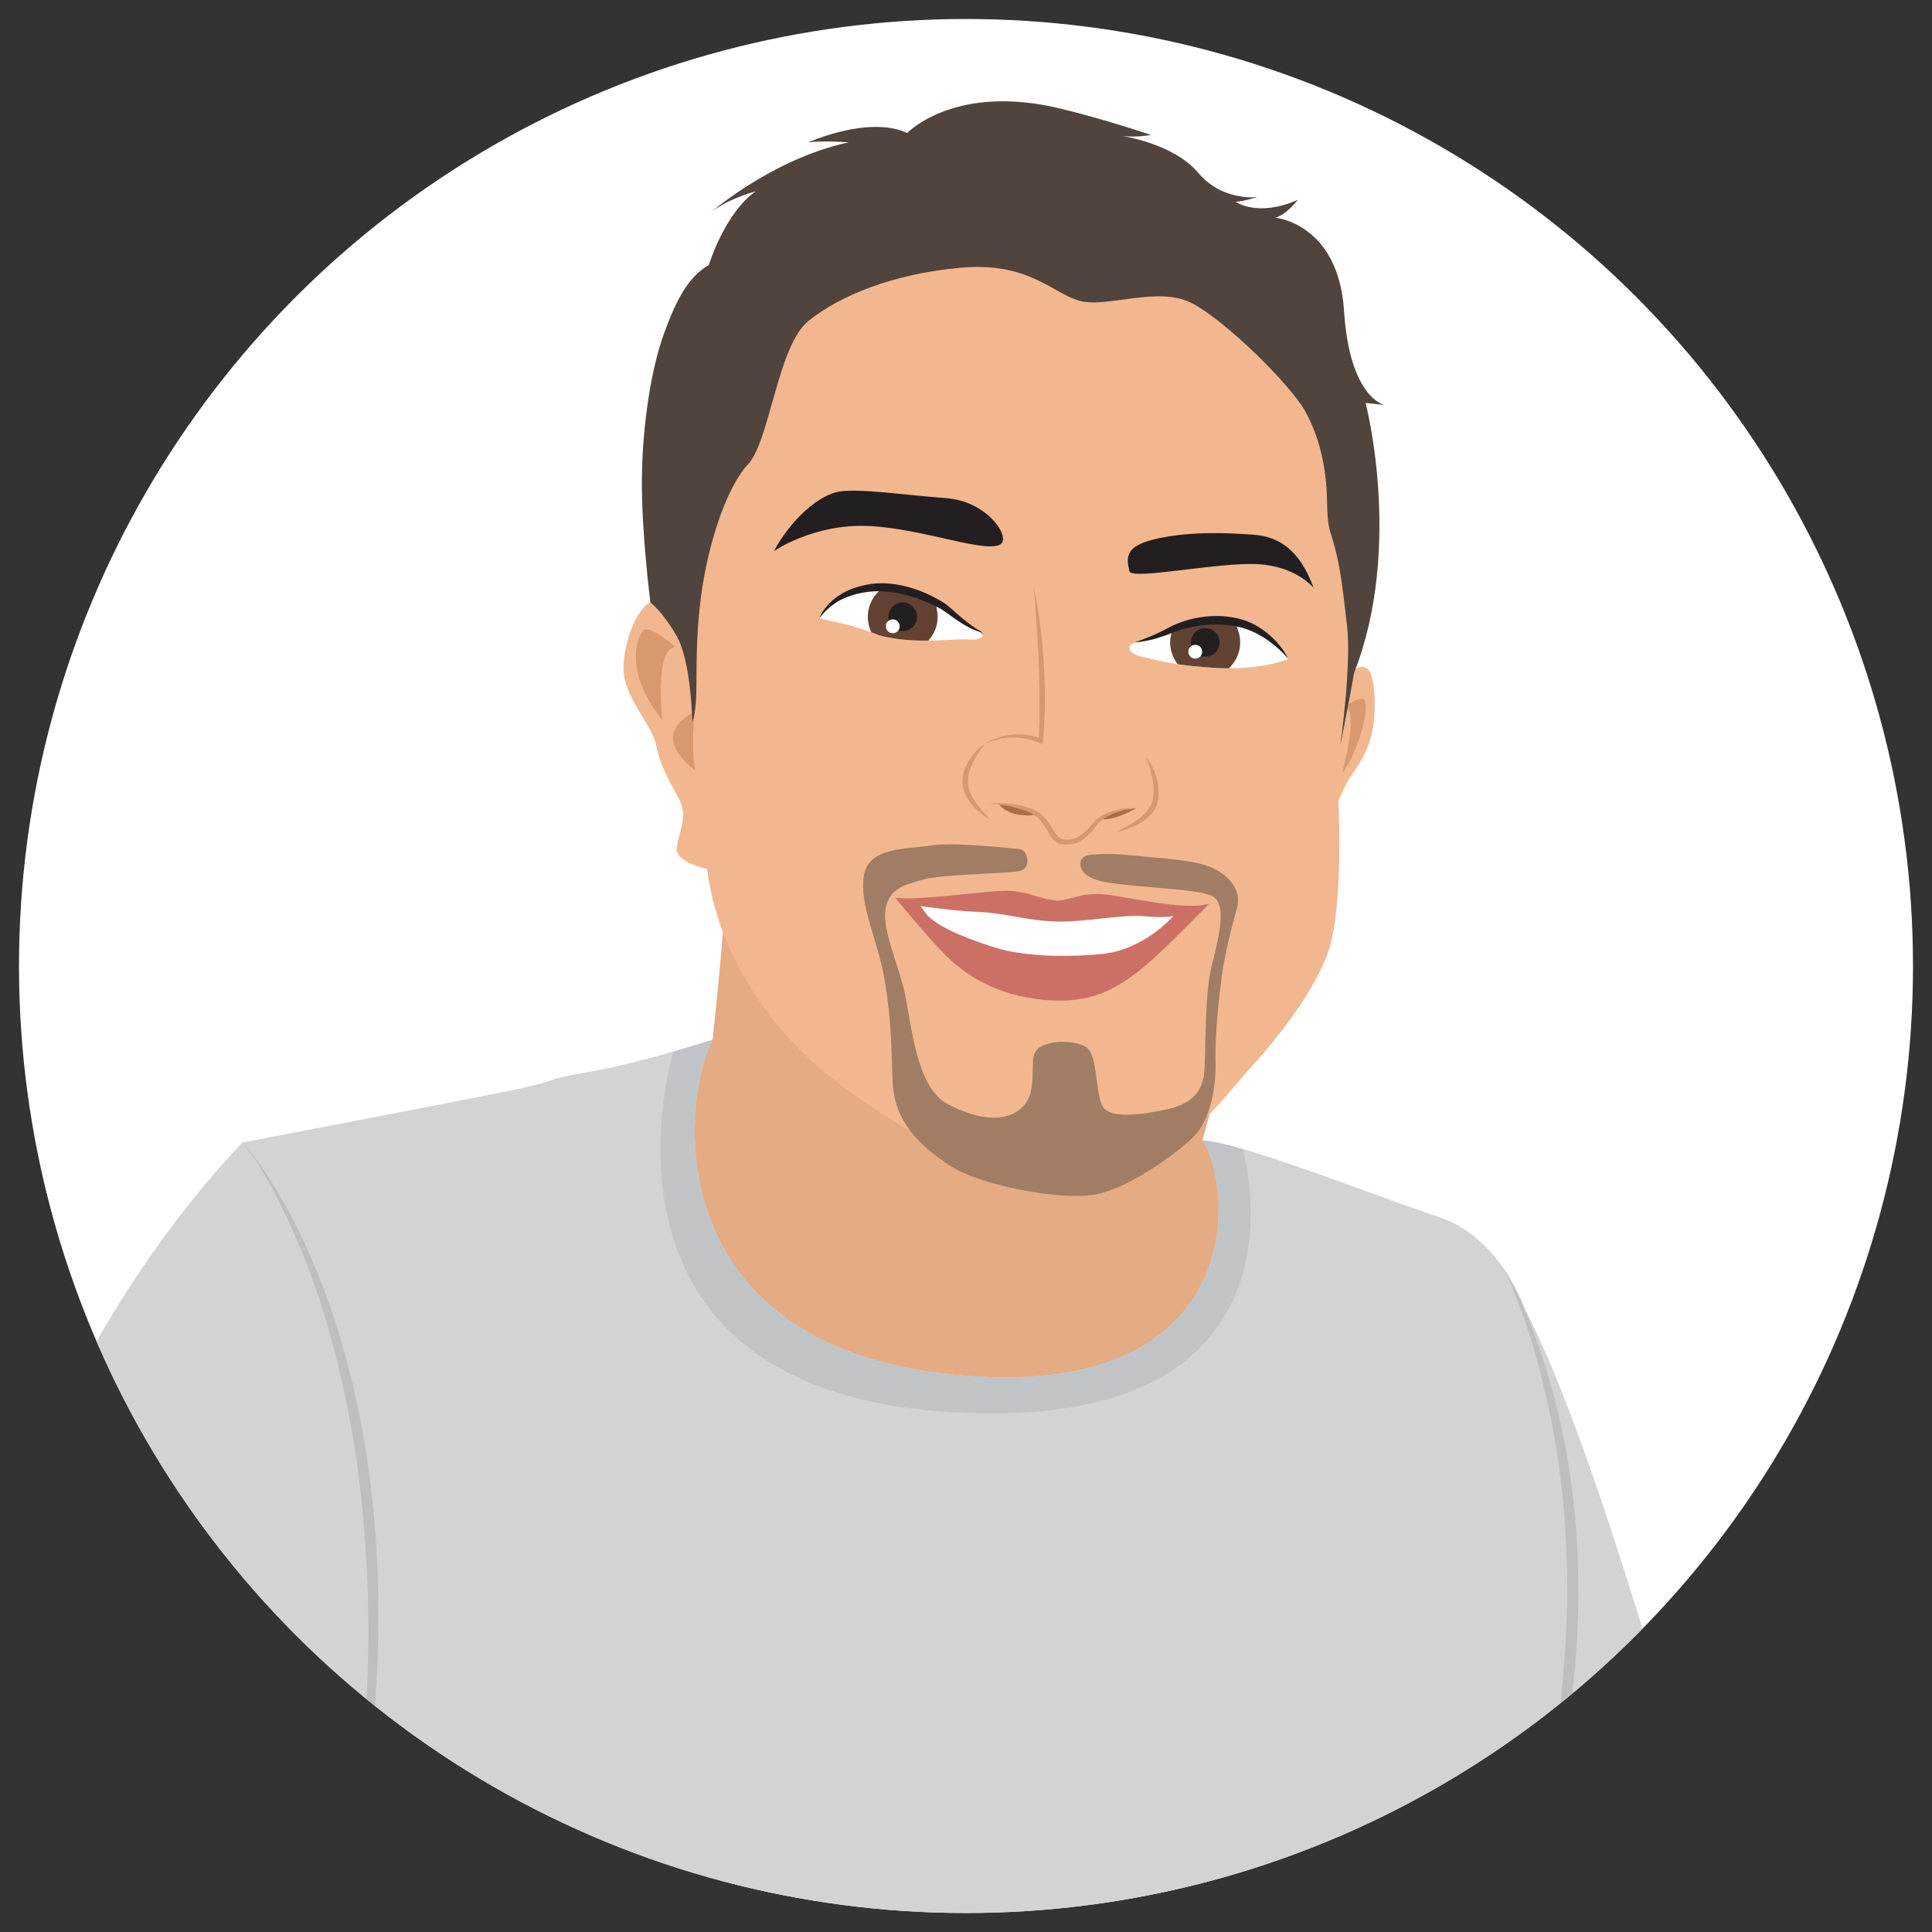 <?xml version="1.0" encoding="utf-8"?>
<!-- Generator: Adobe Illustrator 23.0.3, SVG Export Plug-In . SVG Version: 6.00 Build 0)  -->
<svg version="1.1" id="Layer_1" xmlns="http://www.w3.org/2000/svg" xmlns:xlink="http://www.w3.org/1999/xlink" x="0px" y="0px"
	 viewBox="0 0 1200 1200" style="enable-background:new 0 0 1200 1200;" xml:space="preserve">
<rect x="0" y="0" width="1200" height="1200" fill="#333333" stroke="none"/>
<style type="text/css">
	.st0{fill:#FFFFFF;}
	.st1{clip-path:url(#SVGID_2_);fill:#E5AB83;}
	.st2{clip-path:url(#SVGID_4_);fill:#D1D3D4;}
	.st3{clip-path:url(#SVGID_6_);}
	.st4{fill:#BCBEC0;}
	.st5{clip-path:url(#SVGID_8_);}
	.st6{clip-path:url(#SVGID_10_);fill:#F2B78F;}
	.st7{clip-path:url(#SVGID_12_);fill:#FFFFFF;}
	.st8{clip-path:url(#SVGID_14_);fill:#634233;}
	.st9{clip-path:url(#SVGID_16_);fill:#AA6D44;}
	.st10{clip-path:url(#SVGID_18_);fill:#AA6D44;}
	.st11{clip-path:url(#SVGID_20_);fill:#FFFFFF;}
	.st12{clip-path:url(#SVGID_22_);}
	.st13{fill:#231F20;}
	.st14{opacity:0.5;clip-path:url(#SVGID_24_);fill:#50443D;enable-background:new    ;}
	.st15{clip-path:url(#SVGID_26_);fill:#D8996F;}
	.st16{clip-path:url(#SVGID_28_);fill:#D8996F;}
	.st17{clip-path:url(#SVGID_30_);}
	.st18{fill:#D6986E;}
	.st19{clip-path:url(#SVGID_32_);}
	.st20{clip-path:url(#SVGID_34_);}
	.st21{clip-path:url(#SVGID_36_);}
	.st22{clip-path:url(#SVGID_38_);fill:#D8996F;}
	.st23{clip-path:url(#SVGID_40_);fill:#231F20;}
	.st24{clip-path:url(#SVGID_42_);fill:#FFFFFF;}
	.st25{clip-path:url(#SVGID_44_);fill:#634233;}
	.st26{clip-path:url(#SVGID_46_);fill:#231F20;}
	.st27{clip-path:url(#SVGID_48_);fill:#FFFFFF;}
	.st28{clip-path:url(#SVGID_50_);fill:#231F20;}
	.st29{clip-path:url(#SVGID_52_);fill:#231F20;}
	.st30{clip-path:url(#SVGID_54_);fill:#CC7066;}
	.st31{clip-path:url(#SVGID_56_);fill:#FFFFFF;}
	.st32{clip-path:url(#SVGID_58_);}
	.st33{clip-path:url(#SVGID_60_);fill:#50443D;}
	.st34{clip-path:url(#SVGID_62_);fill:#C1C4C6;}
</style>
<circle class="st0" cx="600" cy="600" r="588.2"/>
<g id="Layer_3">
</g>
<g>
	<g>
		<g>
			<defs>
				<circle id="SVGID_1_" cx="600" cy="600" r="588.2"/>
			</defs>
			<clipPath id="SVGID_2_">
				<use xlink:href="#SVGID_1_"  style="overflow:visible;"/>
			</clipPath>
			<path class="st1" d="M442.6,645.8c0,0,8.4-76.7,7.3-88.9C448.7,544.7,699.1,669,700.8,669s58.7-6.4,58.7-6.4l-12.6,45.6
				l57.5,58.7l-42.5,129.7c0,0-50.5,108.6-58.7,115c-8.1,6.4-80.7,37.8-80.7,37.8s-29.6-51.1-30.8-53.4
				c-1.2-2.3-166.2-173-166.2-173l-31.9-135.3L425,654L442.6,645.8z"/>
		</g>
		<g>
			<defs>
				<circle id="SVGID_3_" cx="600" cy="600" r="588.2"/>
			</defs>
			<clipPath id="SVGID_4_">
				<use xlink:href="#SVGID_3_"  style="overflow:visible;"/>
			</clipPath>
			<path class="st2" d="M1076.6,1212.7L2,1179.5c0,0-30.2-33.7,0-192.8s148.7-277.1,148.7-277.1S250.6,690.5,304,680
				s26.5-8.1,60.2-13.9c17.7-3,38.4-8.5,54.1-13c14.2-4.1,24.3-7.3,24.3-7.3C421,690,413,837,594,854s172.7-116.5,152.8-145.7
				c5.7,0.3,14.4,2.3,25.1,5.4l0,0c36,10.3,93.3,32.8,122.5,42.5c37.9,12.6,53.1,57.5,53.1,57.5
				C1001.7,918.2,1076.6,1212.7,1076.6,1212.7z"/>
		</g>
		<g>
			<defs>
				<circle id="SVGID_5_" cx="600" cy="600" r="588.2"/>
			</defs>
			<clipPath id="SVGID_6_">
				<use xlink:href="#SVGID_5_"  style="overflow:visible;"/>
			</clipPath>
			<g class="st3">
				<path class="st4" d="M150.7,709.6c6.7,7.6,12.5,16,18,24.6c5.4,8.6,10.4,17.5,15,26.6c9.1,18.2,16.9,37.2,23.3,56.5
					c6.5,19.3,11.6,39.1,15.7,59.1c2.2,10,3.7,20.1,5.4,30.1l2,15.2l0.5,3.8l0.4,3.8l0.8,7.6c4.1,40.6,4.1,81.5,1.2,122.1
					c-2.9,40.6-8.9,80.9-17.8,120.5c6-40.1,10.5-80.5,12.4-120.9l0.6-15.2l0.2-3.8l0.1-3.8l0.1-7.6c0-5.1,0.2-10.1,0.2-15.2
					l-0.2-15.2c-0.1-2.5,0-5.1-0.1-7.6l-0.3-7.6c-0.2-5-0.4-10.1-0.7-15.1c-0.8-10.1-1.3-20.2-2.5-30.2l-0.7-7.5l-0.4-3.8l-0.5-3.8
					l-1.9-15l-2.4-14.9c-0.4-2.5-0.8-5-1.3-7.5l-1.4-7.4c-3.7-19.8-8.6-39.4-14.4-58.7c-1.5-4.8-2.9-9.7-4.6-14.4l-2.5-7.2
					c-0.8-2.4-1.7-4.7-2.6-7.1c-3.4-9.5-7.4-18.8-11.5-28c-4.2-9.2-8.7-18.2-13.6-27.1c-1.2-2.2-2.5-4.4-3.8-6.6l-1.9-3.3l-2-3.2
					C156.6,717.8,153.8,713.6,150.7,709.6z"/>
			</g>
		</g>
		<g>
			<defs>
				<circle id="SVGID_7_" cx="600" cy="600" r="588.2"/>
			</defs>
			<clipPath id="SVGID_8_">
				<use xlink:href="#SVGID_7_"  style="overflow:visible;"/>
			</clipPath>
			<g class="st5">
				<path class="st4" d="M933.7,787.4c2.4,3.9,4.5,7.9,6.6,12c2,4.1,4,8.2,5.8,12.4c3.7,8.3,7,16.9,10,25.5
					c3.1,8.6,5.6,17.4,8.1,26.2c1.2,4.4,2.3,8.9,3.4,13.3c1,4.5,2,8.9,3,13.4c3.8,17.9,6.3,36.1,7.9,54.4
					c1.6,18.3,2.1,36.6,1.8,54.9l-0.6,13.7c-0.1,4.6-0.5,9.1-0.8,13.7l-0.5,6.9l-0.3,3.4c-0.1,1.1-0.2,2.3-0.4,3.4l-1.5,13.7
					l-0.4,3.4l-0.5,3.4l-1,6.8l-1,6.8l-0.5,3.4l-0.6,3.4l-2.5,13.5c-0.8,4.5-1.9,9-2.9,13.4c-7.9,35.7-19.1,70.7-33.3,104.3
					c11.5-34.6,21.1-69.7,28-105.4c7-35.6,10.9-71.7,11.8-107.9c0.4-18.1-0.1-36.2-1.4-54.3c-0.4-4.5-0.7-9-1.1-13.5l-1.5-13.5
					l-1.9-13.5c-0.7-4.5-1.5-8.9-2.2-13.4c-3.2-17.8-7.3-35.5-12.4-52.9c-1.2-4.4-2.7-8.7-4-13l-2.2-6.4l-2.3-6.4
					c-1.6-4.3-3.3-8.5-5-12.7C937.6,795.6,935.8,791.4,933.7,787.4z"/>
			</g>
		</g>
		<g>
			<defs>
				<circle id="SVGID_9_" cx="600" cy="600" r="588.2"/>
			</defs>
			<clipPath id="SVGID_10_">
				<use xlink:href="#SVGID_9_"  style="overflow:visible;"/>
			</clipPath>
			<path class="st6" d="M849.9,416c-3.9-4.4-10.5,1.1-10.5,1.1l1.3-33.3c-6.5-50.7-2.3-129.4-24.8-172.4
				c-22.6-43-13.4-63.9-205.5-67.4S422.5,376.5,422.5,376.5s-9.6-5.6-17.4-3s-16.6,20.2-17.8,39.4c-1.3,19.2,17.8,37,20.2,49.7
				c2.4,12.6,7.6,21.3,13.9,32.9c4.1,7.5,3.1,13.9,1.4,20.2c-0.9,3.4-2,6.8-2.5,10.3c-1.5,9.8,18.9,13.7,18.9,13.7
				c6.5,52.3,37.9,94.5,64.9,119.4c19,17.4,46.8,34.9,61.6,43.7c6.4,8.3,15,14.9,24,21c18.1,12.2,67.5,21.8,89.5,18.3
				s52.5-26.4,62.5-36.4c3-3,5.5-7.1,7.4-11.7c10.7-10.3,19-21.3,26.5-29.5c15.5-16.8,40.5-47.5,49.4-73.4s6.8-82.1,6.3-93.7
				c0,0,4.4-10.9,9.6-18.1c5.2-7.2,10.9-17.6,12.2-29.8C854.7,437.3,853.8,420.3,849.9,416z"/>
		</g>
		<g>
			<defs>
				<circle id="SVGID_11_" cx="600" cy="600" r="588.2"/>
			</defs>
			<clipPath id="SVGID_12_">
				<use xlink:href="#SVGID_11_"  style="overflow:visible;"/>
			</clipPath>
			<path class="st7" d="M800.4,409.2c0,0-13.4,6-37.2,5.9c-2.9,0-6-0.1-9.3-0.3c-9.6-0.7-16.8-1.4-22.4-2.3
				c-11.8-1.7-16.6-3.5-21.4-4.4c-7.2-1.3-12.2-5.9-5.3-9c9.7-1.8,18.9-5.9,23.1-7.9c0.2-0.1,0.4-0.2,0.6-0.3
				c4.7-2.2,19.7-7.8,37.7-4.8c1,0.2,1.9,0.3,2.9,0.6C789,390.9,800.4,409.2,800.4,409.2z"/>
		</g>
		<g>
			<defs>
				<circle id="SVGID_13_" cx="600" cy="600" r="588.2"/>
			</defs>
			<clipPath id="SVGID_14_">
				<use xlink:href="#SVGID_13_"  style="overflow:visible;"/>
			</clipPath>
			<path class="st8" d="M770.3,399c0,6.4-2.7,12.1-7.1,16.1c-2.9,0-6-0.1-9.3-0.3c-9.6-0.7-16.8-1.4-22.4-2.3
				c-2.9-3.7-4.7-8.4-4.7-13.5c0-2.9,0.6-5.6,1.6-8.1c4.7-2.2,19.7-7.8,37.7-4.8C768.7,389.7,770.3,394.1,770.3,399z"/>
		</g>
		<g>
			<defs>
				<circle id="SVGID_15_" cx="600" cy="600" r="588.2"/>
			</defs>
			<clipPath id="SVGID_16_">
				<use xlink:href="#SVGID_15_"  style="overflow:visible;"/>
			</clipPath>
			<path class="st9" d="M683.4,508.4c0,0,8.5-7.1,22.2-6.3C705.7,502.1,690,511,683.4,508.4z"/>
		</g>
		<g>
			<defs>
				<circle id="SVGID_17_" cx="600" cy="600" r="588.2"/>
			</defs>
			<clipPath id="SVGID_18_">
				<use xlink:href="#SVGID_17_"  style="overflow:visible;"/>
			</clipPath>
			<path class="st10" d="M620.1,499c0,0,15.6,0.7,24.3,6.9C644.4,505.9,627.5,509.3,620.1,499z"/>
		</g>
		<g>
			<defs>
				<circle id="SVGID_19_" cx="600" cy="600" r="588.2"/>
			</defs>
			<clipPath id="SVGID_20_">
				<use xlink:href="#SVGID_19_"  style="overflow:visible;"/>
			</clipPath>
			<path class="st11" d="M601.3,397.2c-5.6-0.4-14.3,0.6-24.7,0.7c-9.2,0.1-19.7-0.4-30.6-3.3c-1.5-0.6-3.2-1.3-4.8-1.9
				c-14.4-5.2-32.3-8.6-32.3-8.6s6.8-14.7,28.8-18.6c3.8-0.7,7.6-0.9,11.3-0.7c13.1,0.5,24.8,5.5,31.3,8.7c2.1,1.1,3.7,2,4.7,2.5
				c4.7,2.5,13.5,11.9,23.7,16C611.6,393.3,611.8,398,601.3,397.2z"/>
		</g>
		<g>
			<defs>
				<circle id="SVGID_21_" cx="600" cy="600" r="588.2"/>
			</defs>
			<clipPath id="SVGID_22_">
				<use xlink:href="#SVGID_21_"  style="overflow:visible;"/>
			</clipPath>
			<g class="st12">
				<path class="st13" d="M704.7,399c4.2-1.4,8.3-3,12.3-4.8c2-0.9,4-1.8,5.9-2.8l2.9-1.5c0.9-0.5,2-1.1,3-1.5
					c8.3-3.8,17.5-5.8,26.7-5.8c4.6,0,9.2,0.5,13.7,1.6c4.6,1.1,8.9,2.9,12.8,5.4c7.8,4.9,14.2,11.7,18.3,19.7
					c-1.5-1.7-3-3.3-4.6-4.8c-0.8-0.8-1.6-1.5-2.4-2.2c-0.8-0.7-1.7-1.4-2.5-2.1c-3.4-2.7-7-5.1-10.8-7s-7.8-3.3-11.9-4.1
					c-4.2-0.8-8.4-1.2-12.7-1.2c-8.5,0-17.1,1.5-25.1,4.3c-1.9,0.7-4.1,1.7-6.2,2.4c-2.1,0.7-4.3,1.4-6.4,2.1
					C713.6,397.8,709.2,398.7,704.7,399z"/>
			</g>
		</g>
		<g>
			<defs>
				<circle id="SVGID_23_" cx="600" cy="600" r="588.2"/>
			</defs>
			<clipPath id="SVGID_24_">
				<use xlink:href="#SVGID_23_"  style="overflow:visible;"/>
			</clipPath>
			<path class="st14" d="M675.8,531.2c0,0,9.4-1.7,26.1,0c16.8,1.7,39.4,2.8,50.1,7.4c10.7,4.6,19.6,13.9,16.3,25.5
				s-7.6,29-9.4,41.8c-1.7,12.9-4.4,37.9-3.9,53.4s-3.3,36.4-13.3,46.4s-40.5,32.9-62.5,36.4s-71.4-6.1-89.5-18.3
				s-34.4-26.6-35.3-52.5c-0.9-25.9-1.1-40.7-5.2-64c-4.1-23.3-15.7-45.7-12.6-63.6c3-17.9,26.6-16.1,41.2-18.5
				c14.6-2.4,49.7,1.7,55.3,2.2c5.7,0.4,7.2,11.3,1.3,13.3s-48.6,2.2-60.1,5.4c-11.5,3.3-21.6,5-24.2,18.1
				c-2.6,13.1,8.3,35.3,12.2,54.2s7,56.8,25.9,67.1c18.9,10.2,36.8,12.2,47,2s3.4-28.7,8.4-35s21.8-7,30.3-2.6s6,29.3,11.2,37.6
				s28.3,4.1,40.7,1.3c15.3-3.5,21.3-12,22.2-22.7s0.2-48.1,4.4-65.3c4.1-17.2,10.9-40.3-0.4-44.7c-11.3-4.4-48.4-4.8-66.9-8.5
				C666.7,543.8,669.5,531.8,675.8,531.2z"/>
		</g>
		<g>
			<defs>
				<circle id="SVGID_25_" cx="600" cy="600" r="588.2"/>
			</defs>
			<clipPath id="SVGID_26_">
				<use xlink:href="#SVGID_25_"  style="overflow:visible;"/>
			</clipPath>
			<path class="st15" d="M419.5,401.6c-8.3-6.3-14.2-10.9-18.3-10.7s-16.1,23.7,10.2,56.4C411.4,447.3,406.2,403.6,419.5,401.6z"/>
		</g>
		<g>
			<defs>
				<circle id="SVGID_27_" cx="600" cy="600" r="588.2"/>
			</defs>
			<clipPath id="SVGID_28_">
				<use xlink:href="#SVGID_27_"  style="overflow:visible;"/>
			</clipPath>
			<path class="st16" d="M431.5,442.1c0,0-2.6,22.4,0.4,36.4C431.9,478.5,401,457.6,431.5,442.1z"/>
		</g>
		<g>
			<defs>
				<circle id="SVGID_29_" cx="600" cy="600" r="588.2"/>
			</defs>
			<clipPath id="SVGID_30_">
				<use xlink:href="#SVGID_29_"  style="overflow:visible;"/>
			</clipPath>
			<g class="st17">
				<path class="st18" d="M611.8,461.9c-2.9,3.8-5.5,7.7-7.5,11.7c-1,2.1-1.8,4.1-2.4,6.3c-0.6,2.1-0.8,4.3-0.7,6.4l0.2,1.6
					c0.1,0.5,0.2,1,0.3,1.6c0.1,0.3,0.1,0.5,0.2,0.8l0.3,0.8c0.2,0.5,0.3,1,0.6,1.5c0.8,2.1,2,4,3.3,5.9c2.6,3.7,5.7,7.2,9.1,10.5
					c-4.3-2.2-8.1-5.2-11.3-8.9c-0.8-0.9-1.6-1.9-2.2-2.9c-0.3-0.5-0.7-1-1-1.6l-0.9-1.7c-1-2.3-1.8-4.8-2-7.4
					c-0.1-2.6,0.2-5.2,1-7.5c0.8-2.4,1.8-4.6,3.2-6.7C604.5,468.2,607.9,464.7,611.8,461.9z"/>
			</g>
		</g>
		<g>
			<defs>
				<circle id="SVGID_31_" cx="600" cy="600" r="588.2"/>
			</defs>
			<clipPath id="SVGID_32_">
				<use xlink:href="#SVGID_31_"  style="overflow:visible;"/>
			</clipPath>
			<g class="st19">
				<path class="st18" d="M712,470.4c3,4.1,5.3,8.8,6.6,13.8c0.7,2.5,1.1,5.1,1.1,7.8c0,2.7-0.2,5.3-1.2,8s-2.6,4.9-4.5,6.8
					c-1,0.9-2,1.8-3,2.6c-1,0.8-2.2,1.5-3.3,2.1c-4.5,2.6-9.4,4.3-14.4,5.2c4.6-2.2,9-4.6,13-7.4c3.9-2.8,7.5-6.3,9.1-10.5
					c0.2-0.5,0.3-1,0.5-1.6l0.3-1.7c0.1-0.6,0.1-1.2,0.2-1.8l0.1-0.9v-0.9c0.1-1.2,0-2.4-0.1-3.6s-0.2-2.4-0.4-3.6
					C715.2,480,713.8,475.2,712,470.4z"/>
			</g>
		</g>
		<g>
			<defs>
				<circle id="SVGID_33_" cx="600" cy="600" r="588.2"/>
			</defs>
			<clipPath id="SVGID_34_">
				<use xlink:href="#SVGID_33_"  style="overflow:visible;"/>
			</clipPath>
			<g class="st20">
				<path class="st18" d="M707.6,502.2c-4.6,0-9.1,0.7-13.4,2.1c-4.2,1.4-8.3,3.4-11.4,6.4c-0.8,0.7-1.4,1.5-2.1,2.5
					c-0.7,0.9-1.5,1.8-2.2,2.7c-1.5,1.8-3.2,3.5-5.1,5c-1.9,1.5-4.3,2.7-6.7,3.3c-0.6,0.2-1.2,0.3-1.9,0.3c-0.6,0.1-1.3,0.1-1.9,0.1
					c-0.6,0-1.2,0-1.8,0s-1.3-0.1-1.9-0.2c-1.4-0.3-2.8-0.9-3.8-1.8c-1.1-0.9-1.9-1.9-2.6-2.9c-1.4-2-2.4-4-3.6-5.9
					c-1.2-1.9-2.4-3.6-3.9-5.2c-1.5-1.5-3.3-2.6-5.2-3.6s-4.1-1.8-6.2-2.4c-2.1-0.7-4.3-1.2-6.5-1.7s-4.5-0.8-6.7-1.1
					c-2.3-0.3-4.5-0.5-6.8-0.4c2.3-0.4,4.6-0.5,6.9-0.5c2.3,0,4.6,0.1,6.9,0.4c4.6,0.5,9.2,1.4,13.6,3.3c2.2,0.9,4.4,2.2,6.2,3.9
					c1.8,1.7,3.3,3.6,4.6,5.6c1.3,2,2.4,4,3.6,5.8c0.6,0.9,1.3,1.6,2,2.2c0.7,0.6,1.5,0.9,2.3,1.1c0.5,0.1,0.9,0.1,1.5,0.2
					c0.5,0,1.1,0.1,1.6,0.1s1,0,1.5-0.1s1-0.1,1.5-0.3c2-0.4,3.9-1.3,5.6-2.6c1.7-1.2,3.3-2.8,4.8-4.4c1.6-1.6,2.9-3.4,4.8-5.1
					c3.7-3.2,8.3-5,12.8-6C698.4,501.7,703.1,501.5,707.6,502.2z"/>
			</g>
		</g>
		<g>
			<defs>
				<circle id="SVGID_35_" cx="600" cy="600" r="588.2"/>
			</defs>
			<clipPath id="SVGID_36_">
				<use xlink:href="#SVGID_35_"  style="overflow:visible;"/>
			</clipPath>
			<g class="st21">
				<path class="st18" d="M642.1,365c1.7,7.8,3,15.7,4,23.6c0.5,4,0.9,7.9,1.3,11.9c0.2,2,0.3,4,0.5,6s0.3,4,0.4,6
					c0.5,8,0.8,16,0.7,23.9l-0.1,6c0,2-0.2,4-0.3,6l-0.1,3l-0.2,3c-0.1,2-0.3,4-0.5,6l-0.2,2.1l-1.8-0.9c-1.2-0.6-2.6-1.1-3.9-1.6
					c-1.4-0.4-2.8-0.8-4.2-1.1c-2.9-0.6-5.8-0.9-8.7-0.8c-5.9,0.1-11.8,1.5-17.3,3.9c2.6-1.6,5.3-2.8,8.2-3.8s5.9-1.6,9-1.9
					s6.2-0.2,9.2,0.2c1.5,0.2,3.1,0.5,4.6,0.9s2.9,0.9,4.5,1.6l-2,1.1c0.3-7.9,0.6-15.8,0.5-23.7c-0.1-7.9-0.2-15.8-0.5-23.8
					c-0.1-4-0.4-7.9-0.6-11.9l-0.3-5.9l-0.4-5.9C643.4,380.9,642.8,372.9,642.1,365z"/>
			</g>
		</g>
		<g>
			<defs>
				<circle id="SVGID_37_" cx="600" cy="600" r="588.2"/>
			</defs>
			<clipPath id="SVGID_38_">
				<use xlink:href="#SVGID_37_"  style="overflow:visible;"/>
			</clipPath>
			<path class="st22" d="M835.9,439.3c0,0,7.4-7.2,11.3-4.8c3.9,2.4-2.6,31.8-13.5,45.5C833.7,480,844,442.3,835.9,439.3z"/>
		</g>
		<g>
			<defs>
				<circle id="SVGID_39_" cx="600" cy="600" r="588.2"/>
			</defs>
			<clipPath id="SVGID_40_">
				<use xlink:href="#SVGID_39_"  style="overflow:visible;"/>
			</clipPath>
			<circle class="st23" cx="748.6" cy="399" r="8.9"/>
		</g>
		<g>
			<defs>
				<circle id="SVGID_41_" cx="600" cy="600" r="588.2"/>
			</defs>
			<clipPath id="SVGID_42_">
				<use xlink:href="#SVGID_41_"  style="overflow:visible;"/>
			</clipPath>
			<circle class="st24" cx="742.4" cy="404.8" r="4.3"/>
		</g>
		<g>
			<defs>
				<circle id="SVGID_43_" cx="600" cy="600" r="588.2"/>
			</defs>
			<clipPath id="SVGID_44_">
				<use xlink:href="#SVGID_43_"  style="overflow:visible;"/>
			</clipPath>
			<path class="st25" d="M582.4,383.1c0,5.7-2.2,10.9-5.8,14.8c-9.2,0.1-19.7-0.4-30.6-3.3c-1.5-0.6-3.2-1.3-4.8-1.9
				c-1.4-2.9-2.2-6.2-2.2-9.6c0-7.6,4-14.4,9.9-18.3c13.1,0.5,24.8,5.5,31.3,8.7C581.7,376.4,582.4,379.7,582.4,383.1z"/>
		</g>
		<g>
			<defs>
				<circle id="SVGID_45_" cx="600" cy="600" r="588.2"/>
			</defs>
			<clipPath id="SVGID_46_">
				<use xlink:href="#SVGID_45_"  style="overflow:visible;"/>
			</clipPath>
			<circle class="st26" cx="560.7" cy="383.1" r="8.9"/>
		</g>
		<g>
			<defs>
				<circle id="SVGID_47_" cx="600" cy="600" r="588.2"/>
			</defs>
			<clipPath id="SVGID_48_">
				<use xlink:href="#SVGID_47_"  style="overflow:visible;"/>
			</clipPath>
			<circle class="st27" cx="554.5" cy="389" r="4.3"/>
		</g>
		<g>
			<defs>
				<circle id="SVGID_49_" cx="600" cy="600" r="588.2"/>
			</defs>
			<clipPath id="SVGID_50_">
				<use xlink:href="#SVGID_49_"  style="overflow:visible;"/>
			</clipPath>
			<path class="st28" d="M701.5,354.8c-2.1-9-2.8-16.1,18.3-20.5s42.9-3.3,58.6-2.2c15.7,1.1,28.8,9.1,37.5,33.1
				c0,0-10.5-13.5-34.8-14.8C756.6,349.1,702.9,360.5,701.5,354.8z"/>
		</g>
		<g>
			<defs>
				<circle id="SVGID_51_" cx="600" cy="600" r="588.2"/>
			</defs>
			<clipPath id="SVGID_52_">
				<use xlink:href="#SVGID_51_"  style="overflow:visible;"/>
			</clipPath>
			<path class="st29" d="M622,337.6c5-5.5-9.6-26.4-34.4-28.2c-24.8-1.8-52.7-6.1-66-4.1s-30.5,17.7-40.9,37
				c0,0,24.6-17.1,58.6-15.6C573.2,328.1,614.2,344.7,622,337.6z"/>
		</g>
		<g>
			<defs>
				<circle id="SVGID_53_" cx="600" cy="600" r="588.2"/>
			</defs>
			<clipPath id="SVGID_54_">
				<use xlink:href="#SVGID_53_"  style="overflow:visible;"/>
			</clipPath>
			<path class="st30" d="M556,557.5c0,0,13.3,16.6,28.3,32.7c15,16.1,35.5,28.3,64.7,30.9c29.2,2.6,44-7.4,56.8-16.8
				c12.9-9.4,45.1-42.9,45.1-42.9c-16.1,4.4-50.7-4.6-65.1-5.9c-14.4-1.3-20.7,3.7-29,3.9c-11.5-0.9-18.5-6.1-31.8-6.1
				S566.9,559.9,556,557.5z"/>
		</g>
		<g>
			<defs>
				<circle id="SVGID_55_" cx="600" cy="600" r="588.2"/>
			</defs>
			<clipPath id="SVGID_56_">
				<use xlink:href="#SVGID_55_"  style="overflow:visible;"/>
			</clipPath>
			<path class="st31" d="M575.9,568.4c8.5,8.9,29.8,16.3,43.3,20.5c13.5,4.1,37.5,6.3,64.7,3.7s44.9-23.7,44.9-23.7
				s-4.1,1.5-18.1,0.2s-36.2,3.7-54.2,3.3c-18.1-0.4-31.4-5.2-47.9-5.9c-16.6-0.7-36.8-3.7-36.8-3.7L575.9,568.4z"/>
		</g>
		<g>
			<defs>
				<circle id="SVGID_57_" cx="600" cy="600" r="588.2"/>
			</defs>
			<clipPath id="SVGID_58_">
				<use xlink:href="#SVGID_57_"  style="overflow:visible;"/>
			</clipPath>
			<g class="st32">
				<path class="st13" d="M508.8,384.2c1.8-4.6,5.1-8.5,8.9-11.8c3.9-3.2,8.4-5.7,13.2-7.3c4.8-1.6,9.8-2.6,14.9-2.8
					c5.1-0.2,10.1,0.4,15.1,1.5c4.9,1.1,9.7,2.7,14.2,4.7c2.3,1,4.5,2.1,6.7,3.3c1.1,0.6,2.2,1.2,3.2,1.8l0.8,0.5l0.9,0.6
					c0.6,0.4,1.1,0.8,1.6,1.2c3.9,3.2,7.3,6.5,11.1,9.5c1.8,1.5,3.8,2.9,5.8,4.3l1.5,1c0.5,0.3,1.1,0.6,1.6,0.9
					c0.2,0.1,0.5,0.3,0.8,0.5s0.5,0.4,0.7,0.7c0.4,0.5,0.6,1.2,0.5,1.8c0-0.6-0.4-1.1-0.8-1.5c-0.2-0.2-0.5-0.3-0.7-0.5
					c-0.2-0.1-0.5-0.2-0.8-0.3c-0.6-0.2-1.2-0.4-1.8-0.6l-1.7-0.7c-2.3-1-4.5-2.2-6.6-3.5s-4.1-2.7-6.1-4.1s-3.9-2.9-5.9-4.2
					c-0.5-0.3-1-0.6-1.4-0.9l-0.7-0.4l-0.8-0.4c-1.1-0.5-2.2-1.1-3.2-1.6c-2.2-1-4.3-2-6.5-2.8c-1.1-0.4-2.2-0.8-3.3-1.3
					c-1.1-0.4-2.2-0.8-3.4-1.1c-2.2-0.7-4.5-1.3-6.8-1.8c-4.6-1-9.2-1.6-13.9-1.7c-4.6,0-9.3,0.6-13.8,1.7
					c-4.5,1.2-8.9,2.9-12.9,5.4C515.3,377,511.7,380.2,508.8,384.2z"/>
			</g>
		</g>
		<g>
			<defs>
				<circle id="SVGID_59_" cx="600" cy="600" r="588.2"/>
			</defs>
			<clipPath id="SVGID_60_">
				<use xlink:href="#SVGID_59_"  style="overflow:visible;"/>
			</clipPath>
			<path class="st33" d="M832.5,462.9c0,0,7-49.5,4.2-74.1c-2.8-24.5-4.4-36.8-7.7-49.1c-3.3-12.3-4.4-10.5-4.8-29.6
				c-0.4-19.1-4.4-38.3-13.6-54.8c-9.2-16.4-48.2-55-69.5-66.6c-21.3-11.6-53.3,2.8-70.3-1.8c-17.1-4.6-31.8-24.5-74.3-20.6
				s-74.9,17.5-94.2,32.9c-19.3,15.3-24.1,74.7-37.7,89.2s-26.1,51.9-30,88.8s0.1,57.6-4.6,71.4c0,0-0.6-37.9-9.8-53.7
				S404,374.3,404,374.3s-5.7-43.8-5.3-77.8s6.1-68.4,13.6-89s14.7-35.1,28-43c0,0,9.9-32.3,29.1-45.7c0,0-19.9,5.3-30.4,15.2
				c0,0,39.2-35.1,88.2-45.6c0,0-15.8-1.2-25.1,0c0,0,37.4-16.9,61.4-5.8c0,0,29.3-31,95-15.2c28.9,7,56.4,16.4,56.4,16.4
				s-9.3,1.8-18.1,0.6c0,0,32.1,4.7,47.3,22.8s36.8,15.2,36.8,15.2s-9.3,2.9-13.4,2.9c0,0,13.4,9.9,38.6-1.2c0,0-7,9.3-14,11.1
				c0,0,39.2,3.5,42.7,57.9c3.5,54.3,25.1,58.4,25.1,58.4l-11.7-1.2c0,0,23.5,89.6-7.2,167.8C839.9,425.7,832.5,462.9,832.5,462.9z"
				/>
		</g>
		<g>
			<defs>
				<circle id="SVGID_61_" cx="600" cy="600" r="588.2"/>
			</defs>
			<clipPath id="SVGID_62_">
				<use xlink:href="#SVGID_61_"  style="overflow:visible;"/>
			</clipPath>
			<path class="st34" d="M589,877c-235-15-170.7-223.8-170.7-223.8c14.2-4.1,24.3-7.3,24.3-7.3C421,690,413,837,594,854
				s172.7-116.5,152.8-145.7c5.7,0.3,14.4,2.3,25.1,5.4l0,0C771.9,713.7,824,892,589,877z"/>
		</g>
	</g>
</g>
<g id="Layer_4">
</g>
</svg>
